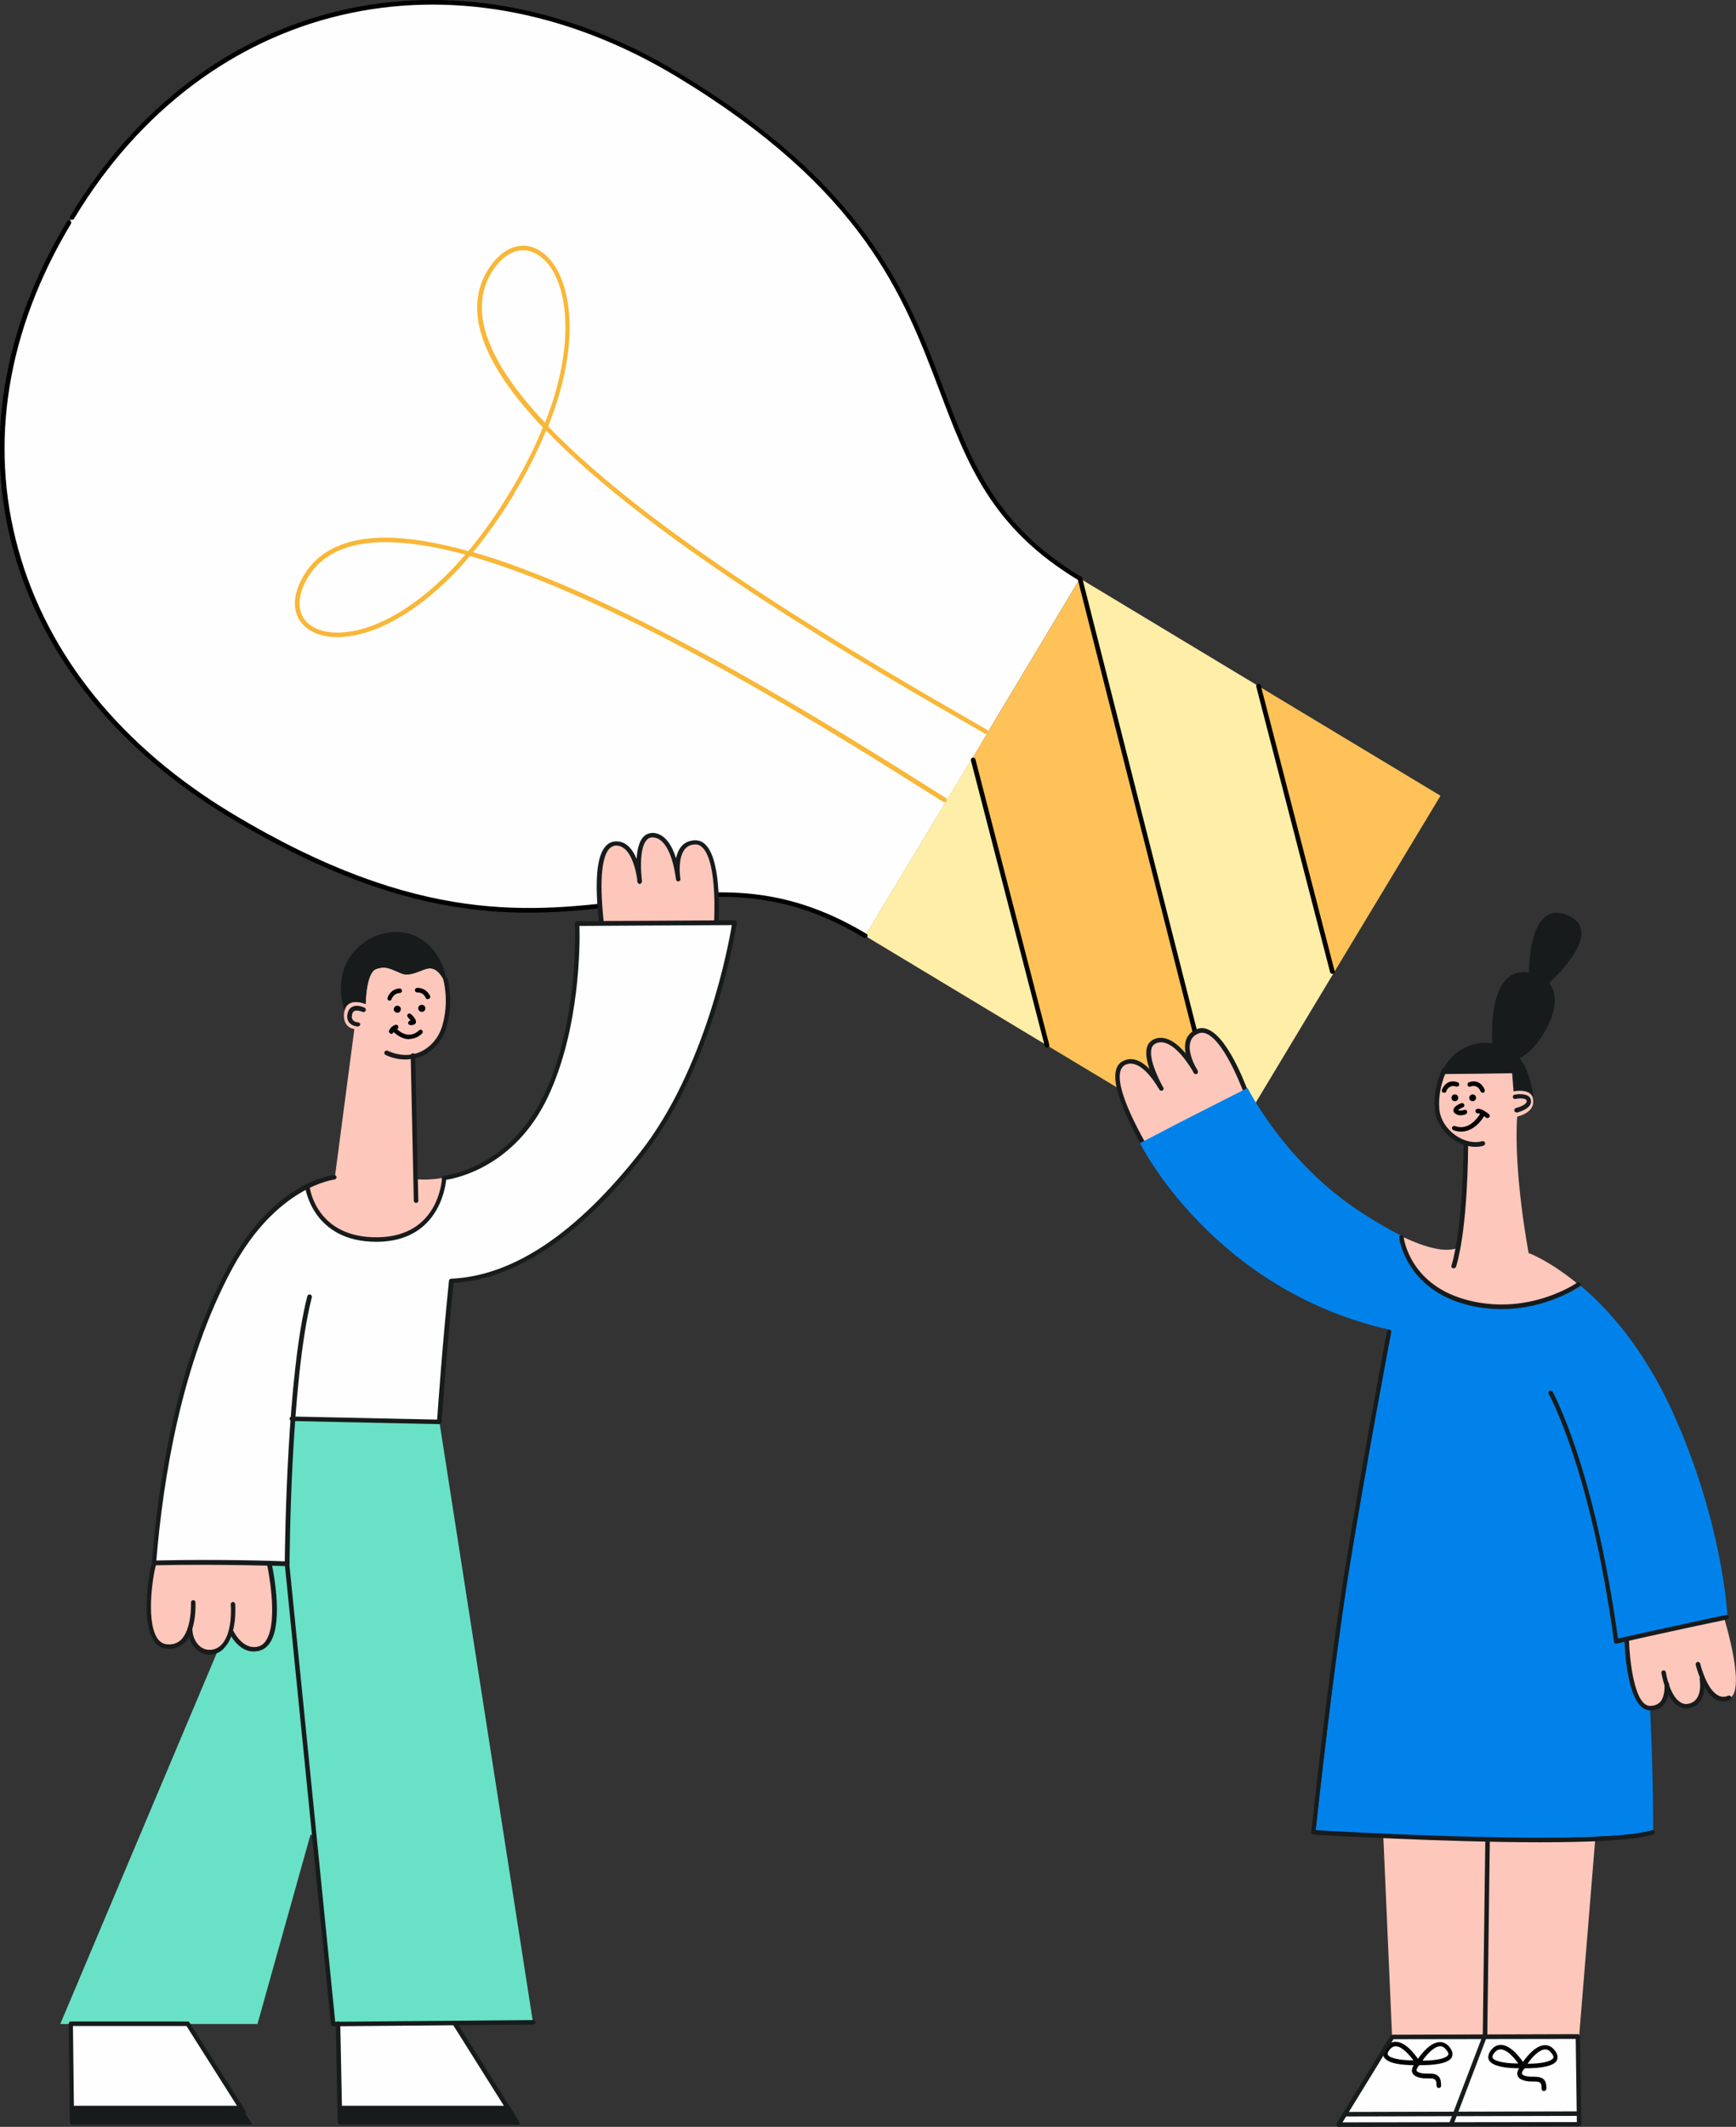 <?xml version="1.0" encoding="utf-8"?>
<!-- Generator: Adobe Illustrator 25.0.0, SVG Export Plug-In . SVG Version: 6.00 Build 0)  -->
<svg version="1.1" id="Layer_1" xmlns="http://www.w3.org/2000/svg" xmlns:xlink="http://www.w3.org/1999/xlink" x="0px" y="0px"
	 viewBox="0 0 616.3 754.8" style="enable-background:new 0 0 616.3 754.8;" xml:space="preserve">
<rect x="0" y="0" width="616.3" height="754.8" fill="#333333" stroke="none"/>
<style type="text/css">
	.st0{fill:#FEFEFE;}
	.st1{fill:#FFC258;}
	.st2{fill:#FFEEA8;}
	.st3{fill:#F9B738;}
	.st4{fill:#171B1B;}
	.st5{fill:#FDC7BB;}
	.st6{fill:#0182EB;}
	.st7{fill:#69E1C6;}
</style>
<g>
	<g>
		<g id="XMLID_5_">
			<g>
				<g>
					<path class="st0" d="M240.3,26.3c118.4,71.2,72.6,136.5,143.1,179L350.6,260l-0.6-0.4c-39.6-22.7-117.3-67.3-156.3-108.1
						c21.1-52.4-6.1-78.1-20-55c-9.2,15.3,0.6,34.7,20,55c-2.9,7.3-6.8,15.1-11.8,23.3l-0.2,0.4c-5,8.2-10,15.3-15.1,21.3
						c-27-7.6-48.8-7.3-58,8.1c-13.9,23.1,21.6,35.1,58-8.1c54.3,15.3,130.1,63.1,168.7,87.5l0.6,0.4l-28.8,47.8
						c-70.5-42.5-106.8,28.6-225.2-42.7C1.9,241.2-22.2,156.7,24.6,78.9l1.1-1.8C72.4-0.6,160.2-21.9,240.3,26.3z"/>
				</g>
				<g>
					<polygon class="st1" points="446.8,243.5 511.4,282.4 473.6,345.1 473,344.8 					"/>
				</g>
				<g>
					<polygon class="st2" points="383.4,205.3 446.8,243.5 473,344.8 473.6,345.1 435.1,409.1 					"/>
				</g>
				<g>
					<polygon class="st1" points="383.4,205.3 435.1,409.1 371.7,371 345.5,269.7 344.9,269.3 350.6,260 					"/>
				</g>
				<g>
					<path class="st0" d="M173.7,96.5c13.9-23.1,41.1,2.6,20,55C174.3,131.2,164.4,111.8,173.7,96.5z"/>
				</g>
				<g>
					<path class="st0" d="M193.7,151.5c39,40.8,116.7,85.4,156.3,108.1l0.6,0.4l-5.6,9.3l-9,14.9l-0.6-0.4
						c-38.6-24.4-114.4-72.1-168.7-87.5c5.1-6,10.1-13,15.1-21.3l0.2-0.4C186.9,166.5,190.7,158.8,193.7,151.5z"/>
				</g>
				<g>
					<polygon class="st2" points="344.9,269.3 345.5,269.7 371.7,371 307.1,332.1 335.9,284.3 					"/>
				</g>
				<g>
					<path class="st0" d="M108.7,204.5c9.2-15.3,30.9-15.7,58-8.1C130.2,239.6,94.8,227.6,108.7,204.5z"/>
				</g>
			</g>
			<g>
				<g>
					<path class="st3" d="M166.6,197.2c-0.2,0-0.4-0.1-0.5-0.2c-0.3-0.3-0.4-0.8-0.1-1.1c5.2-6.2,10.3-13.3,15-21.2
						c0.2-0.4,0.7-0.5,1.1-0.3c0.4,0.2,0.5,0.7,0.3,1.1c-4.8,7.9-9.9,15.1-15.2,21.4C167.1,197.1,166.9,197.2,166.6,197.2z"/>
				</g>
				<g>
					<path class="st3" d="M119.8,226.1C119.8,226.1,119.8,226.1,119.8,226.1c-6.4,0-11.3-2.3-13.7-6.4c-2.4-4.2-1.7-9.8,1.8-15.6
						c5.3-8.8,15-13.3,28.9-13.3c8.4,0,18.5,1.7,30,4.9c0.3,0.1,0.5,0.3,0.5,0.5c0.1,0.3,0,0.5-0.2,0.8
						C151.8,215.2,134.1,226.1,119.8,226.1z M136.8,192.4c-13.2,0-22.5,4.2-27.5,12.5c-3.2,5.4-3.8,10.3-1.8,14
						c2,3.6,6.5,5.6,12.3,5.6c13.6,0,30.5-10.3,45.4-27.7C154.3,193.9,144.8,192.4,136.8,192.4z"/>
				</g>
				<g>
					<path class="st3" d="M335.3,284.7c-0.1,0-0.3,0-0.4-0.1l-0.2-0.1c-39.9-25.2-114.2-72-168.3-87.3c-0.4-0.1-0.7-0.6-0.6-1
						c0.1-0.4,0.6-0.7,1-0.6c54.3,15.4,128.8,62.2,168.7,87.4l0.2,0.1c0.4,0.2,0.5,0.7,0.3,1.1C335.9,284.6,335.6,284.7,335.3,284.7
						z"/>
				</g>
				<g>
					<path class="st3" d="M181.9,175.6c-0.1,0-0.3,0-0.4-0.1c-0.4-0.2-0.5-0.7-0.3-1.1c4.7-7.8,8.7-15.6,11.7-23.2
						c0.2-0.4,0.6-0.6,1-0.4c0.4,0.2,0.6,0.6,0.4,1c-3.1,7.6-7,15.5-11.8,23.4C182.5,175.4,182.2,175.6,181.9,175.6z"/>
				</g>
				<g>
					<path class="st3" d="M193.7,152.3c-0.2,0-0.4-0.1-0.6-0.2c-21.9-22.9-28.7-41.7-20.1-56c3.5-5.7,8-8.9,12.7-8.9
						c4.1,0,8,2.4,11,6.8c6.4,9.4,9.1,29.6-2.3,57.8c-0.1,0.3-0.3,0.4-0.6,0.5C193.8,152.3,193.7,152.3,193.7,152.3z M185.7,88.8
						c-4.1,0-8.2,2.9-11.3,8.1c-8,13.3-1.6,31.2,19.1,53.1c10.6-27,8-46.2,2-55.1C192.7,91,189.2,88.8,185.7,88.8z"/>
				</g>
				<g>
					<path class="st3" d="M350,260.4c-0.1,0-0.3,0-0.4-0.1l-0.2-0.1c-41-23.5-117.3-67.3-156.3-108.2c-0.3-0.3-0.3-0.8,0-1.1
						c0.3-0.3,0.8-0.3,1.1,0c38.9,40.7,115,84.4,155.9,107.9l0.2,0.1c0.4,0.2,0.5,0.7,0.3,1.1C350.5,260.3,350.2,260.4,350,260.4z"
						/>
				</g>
				<g>
					<path d="M307.1,332.9c-0.1,0-0.3,0-0.4-0.1c-30.5-18.4-54.3-15.4-81.8-11.9c-35.8,4.5-76.3,9.6-143.4-30.8
						c-39.6-23.9-66.1-56.6-76.7-94.6c-10.6-38.3-4-78.7,19-116.9c0.2-0.4,0.7-0.5,1.1-0.3c0.4,0.2,0.5,0.7,0.3,1.1
						C2.5,117.2-4,157.2,6.5,195c10.4,37.7,36.7,70.1,75.9,93.7c66.6,40.1,106.8,35,142.4,30.6c27.8-3.5,51.8-6.5,82.8,12.1
						c0.4,0.2,0.5,0.7,0.3,1.1C307.7,332.8,307.4,332.9,307.1,332.9z"/>
				</g>
				<g>
					<path d="M383.4,206.1c-0.1,0-0.3,0-0.4-0.1c-31-18.6-39.6-41.3-49.5-67.5C320.8,105,306.5,67.1,239.9,27
						C160.7-20.6,72.9,0.2,26.3,77.6c-0.2,0.4-0.7,0.5-1.1,0.3c-0.4-0.2-0.5-0.7-0.3-1.1C72-1.5,160.8-22.5,240.7,25.7
						c67,40.4,81.5,78.6,94.3,112.3c9.8,25.9,18.3,48.3,48.8,66.7c0.4,0.2,0.5,0.7,0.3,1.1C384,206,383.7,206.1,383.4,206.1z"/>
				</g>
				<g>
					<path d="M371.7,371.8c-0.4,0-0.7-0.2-0.8-0.6l-26.2-101.3c-0.1-0.4,0.1-0.9,0.6-1c0.4-0.1,0.9,0.1,1,0.6l26.2,101.3
						c0.1,0.4-0.1,0.9-0.6,1C371.9,371.8,371.8,371.8,371.7,371.8z"/>
				</g>
				<g>
					<path d="M435.1,409.9c-0.4,0-0.7-0.2-0.8-0.6l-51.7-203.8c-0.1-0.4,0.2-0.9,0.6-1c0.4-0.1,0.9,0.2,1,0.6l51.7,203.8
						c0.1,0.4-0.2,0.9-0.6,1C435.2,409.9,435.2,409.9,435.1,409.9z"/>
				</g>
				<g>
					<path d="M473,345.6c-0.4,0-0.7-0.2-0.8-0.6L446,243.7c-0.1-0.4,0.1-0.9,0.6-1c0.4-0.1,0.9,0.1,1,0.6l26.2,101.3
						c0.1,0.4-0.1,0.9-0.6,1C473.1,345.6,473.1,345.6,473,345.6z"/>
				</g>
			</g>
		</g>
	</g>
	<g>
		<g>
			<path class="st4" d="M542.8,346.4c0,0-0.8-28.2,14.1-21.4c13.5,6.2-7.6,24.4-7.6,24.4L542.8,346.4z"/>
		</g>
		<g>
			<g>
				<g>
					<path class="st5" d="M424.5,380.3c-0.9-2.3-6.5-14.1,1.9-14.2c9.4-0.1,16.7,23.7,16.7,23.7l0,0l-37,16.5
						c-1.3-2.3-13.7-23.5-7.4-28.1c6-4.4,12.3,5.5,13.3,7.8c-1.2-2.8-8.5-15.4-0.8-16.7C417,368.4,423.5,378,424.5,380.3z"/>
				</g>
				<g>
					<path class="st4" d="M406.1,407.1c-0.3,0-0.6-0.1-0.7-0.4c-7.8-14-10.7-23-9-27.6c0.6-1.5,1.6-2.4,3.1-2.9
						c3.2-1.1,6.3,0.8,8.6,3.2c-1-2.9-1.6-5.9-0.8-8.1c0.5-1.3,1.5-2.2,2.9-2.7c4-1.3,7.9,1.9,10.7,5.2c-0.3-1.5-0.3-3.1,0.1-4.5
						c0.5-1.8,1.8-3.1,3.7-4c1.4-0.6,2.8-0.6,4.3,0.1c7.7,3.3,14.5,23,14.8,23.9c0.1,0.4-0.1,0.9-0.5,1c-0.4,0.1-0.9-0.1-1-0.5
						c-0.1-0.2-6.9-19.8-13.9-22.9c-1.1-0.5-2.1-0.5-3-0.1c-1.5,0.6-2.4,1.6-2.8,3c-0.9,3.1,0.9,7.2,2,9.1c0.4,0.6,0.6,1,0.6,1.1
						c0.2,0.4,0.1,0.9-0.3,1.1c-0.4,0.2-0.8,0.1-1.1-0.3c0-0.1-0.3-0.5-0.6-1.1c-1.8-3-7.3-11.2-12.4-9.6c-0.9,0.3-1.6,0.9-1.9,1.7
						c-1.2,3.3,1.8,9.9,3.5,13.1c0.3,0.6,0.5,1,0.6,1c0.2,0.4,0.1,0.9-0.3,1.1c-0.4,0.2-0.9,0.1-1.1-0.3c0-0.1-0.2-0.4-0.5-0.8
						c-1.5-2.5-6.3-9.8-11.1-8.2c-1,0.3-1.7,1-2.1,2c-1.1,2.8-0.4,9.6,8.9,26.2c0.2,0.4,0.1,0.9-0.3,1.1
						C406.4,407.1,406.3,407.1,406.1,407.1z"/>
				</g>
			</g>
			<g>
				<g>
					<g id="XMLID_10_">
						<g>
							<g>
								<path class="st5" d="M604.2,595.3c0.4,4.3-0.2,9-4,10.2c-6,1.8-8.2-7.5-8.2-7.5h-0.1c0.2,3.4-0.6,6.9-4.7,8.2
									c-0.5,0.2-1,0.2-1.5,0.2c-7.5-0.1-8.6-21.9-8.2-24.4l0-0.2l34.6-7.6l0,0.1c0,0,8.2,26.5,1.6,28.5
									C608,604.6,604.9,597.1,604.2,595.3z"/>
							</g>
							<g>
								<path class="st6" d="M491.1,651.9c-15.9-0.8-24.1-1.9-24.1-1.9s8.4-74.9,12.1-96.9c3.6-21.9,14.6-81.1,14.6-81.1
									c-63.2-14.1-89-66.3-89-66.3l13.8-7.2l24.4-12.4c0,0,13.1,26.4,40.1,44c5.2,3.4,10.5,6.5,15.4,8.9l-0.1,0.2
									c0.5,2.8,1.2,6.4,2.4,8.3c0,0,7.3,13.5,27.8,15.7c19.3,2.1,31.4-5.9,32.8-6.8c9.8,8.3,21.9,21.9,31.9,43.4
									c18.6,40.2,20.1,74.2,20.1,74.2l-1.1,0.2l-34.6,7.6l0,0.2c-0.3,2.4,0.8,24.3,8.2,24.4v0.1c0,0,1.1,20.1,1.1,44.2
									c-7.1,0.4-13.9,0.8-20.5,1.1c-14.3,0.6-27.1,0.9-38.4,0.9C513,652.7,500.7,652.3,491.1,651.9z"/>
							</g>
							<g>
								<path class="st5" d="M566.4,651.8L566.4,651.8l-5.8,71l-33.3-0.1V722v-0.2l0.7-69.2v0C539.3,652.6,552.1,652.4,566.4,651.8z
									"/>
							</g>
							<g>
								<path class="st5" d="M517.5,442.9c3.1-17.3,2.7-37.1,2.7-37.1v0c-4.8-1.4-10-5.2-10.3-14.6c-0.1-4,0.5-7.3,1.5-10l0,0
									l25.4-0.3l0.5,6.4c0,0,5.4-1.1,6.7,1.9c0.1,0.2,0.2,0.4,0.2,0.7c0.8,3.8-2.6,5.6-5.6,6.4c-1.3,20.3,4.1,48.5,4.1,48.5l0.3,0
									c0,0,7.7,2.9,18,11.6c-1.3,0.9-13.5,8.9-32.8,6.8c-20.5-2.2-27.8-15.7-27.8-15.7c-1.1-2-1.9-5.5-2.4-8.3l0.1-0.2
									C506,442.7,512.9,444.6,517.5,442.9z"/>
							</g>
							<g>
								<polygon class="st0" points="560.5,750.2 560.5,753.8 515.3,753.8 516.7,750.2 								"/>
							</g>
							<g>
								<polygon class="st0" points="560.5,722.7 560.5,750.2 516.7,750.2 527.1,722.9 527.1,722.6 527.3,722.6 								"/>
							</g>
							<g>
								<path class="st4" d="M544.9,345.7c15.8,5.1,1.2,27.5-5.5,29.8c-2.5-3.1-5.7-4.6-9.6-5.1
									C529.7,369.1,527.7,340.2,544.9,345.7z"/>
							</g>
							<g>
								<path class="st4" d="M529.8,370.3c3.9,0.6,7.1,2,9.6,5.1c2.3,2.9,4,7.3,5,13.6l-0.2,0.1c-1.3-3-6.7-1.9-6.7-1.9l-0.5-6.4
									l-25.4,0.3l0,0c3.5-9,12-11.2,15.9-11C528.3,370.1,529,370.2,529.8,370.3z"/>
							</g>
							<g>
								<path class="st5" d="M528,652.7L528,652.7l-0.7,69.2v0.2v0.6h-0.2l-32.9-0.1l-3.1-70.7C500.7,652.3,513,652.7,528,652.7z"/>
							</g>
							<g>
								<polygon class="st0" points="527.1,722.6 527.1,722.9 516.7,750.2 477.8,750.2 477.5,750 494.2,722.6 								"/>
							</g>
							<g>
								<polygon class="st0" points="516.7,750.2 515.3,753.8 475.2,753.8 477.5,750 477.8,750.2 								"/>
							</g>
						</g>
						<g>
							<g>
								<path d="M515.2,754.4c0,0-0.1,0-0.1,0c-0.2-0.1-0.3-0.3-0.2-0.5l0.1-0.2c0.1-0.2,0.3-0.3,0.5-0.2c0.2,0.1,0.3,0.3,0.2,0.5
									l-0.1,0.2C515.5,754.3,515.4,754.4,515.2,754.4z"/>
							</g>
						</g>
					</g>
				</g>
				<g>
					<path d="M521.6,389.6c0,0.7,0.5,1.2,1.2,1.2c0.7,0,1.2-0.5,1.2-1.2c0-0.7-0.5-1.2-1.2-1.2C522.2,388.4,521.6,388.9,521.6,389.6
						z"/>
				</g>
				<g>
					<path d="M515.3,389.6c0,0.7,0.5,1.2,1.2,1.2c0.7,0,1.2-0.5,1.2-1.2c0-0.7-0.5-1.2-1.2-1.2C515.8,388.4,515.3,388.9,515.3,389.6
						z"/>
				</g>
				<g>
					<path d="M526.4,387.8c-0.3,0-0.6-0.2-0.8-0.5c-0.1-0.3-1-2.6-3.6-1.7c-0.4,0.2-0.9-0.1-1-0.5c-0.1-0.4,0.1-0.9,0.5-1
						c2.2-0.8,3.6,0,4.4,0.8c0.8,0.8,1.2,1.8,1.2,1.9c0.1,0.4-0.1,0.9-0.5,1C526.6,387.8,526.5,387.8,526.4,387.8z"/>
				</g>
				<g>
					<path d="M512.7,387.8c-0.1,0-0.2,0-0.3,0c-0.4-0.1-0.6-0.6-0.5-1c0-0.1,0.4-1.1,1.2-1.9c0.8-0.8,2.3-1.6,4.4-0.8
						c0.4,0.1,0.6,0.6,0.5,1c-0.1,0.4-0.6,0.6-1,0.5c-1.1-0.4-2-0.2-2.8,0.5c-0.6,0.6-0.8,1.2-0.8,1.3
						C513.4,387.6,513.1,387.8,512.7,387.8z"/>
				</g>
				<g>
					<path d="M518.5,395.8c-0.7,0-1.4-0.2-2-0.7c-0.6-0.5-0.6-1-0.5-1.3c0.2-1.2,2-2,2.8-2.3c0.4-0.1,0.9,0.1,1,0.5
						c0.2,0.4-0.1,0.9-0.5,1c-0.7,0.3-1.4,0.7-1.7,0.9c0.8,0.5,2.1,0,2.1,0c0.4-0.2,0.9,0,1.1,0.4c0.2,0.4,0,0.9-0.4,1.1
						C520.4,395.4,519.5,395.8,518.5,395.8z"/>
				</g>
				<g>
					<g>
						<path d="M518.7,401.6c-0.9,0-1.8-0.2-2.7-0.5c-0.4-0.2-0.6-0.6-0.5-1c0.2-0.4,0.6-0.6,1-0.5c5.4,2.1,9-4.3,9.1-4.6
							c0.2-0.4,0.7-0.5,1.1-0.3c0.4,0.2,0.5,0.7,0.3,1.1C525.9,398,522.8,401.6,518.7,401.6z"/>
					</g>
					<g>
						<path d="M528,396.8c-0.2,0-0.4-0.1-0.5-0.2c-0.9-0.8-2.3-1.6-2.8-1.5c-0.4,0.1-0.8-0.2-0.9-0.7c-0.1-0.4,0.2-0.8,0.7-0.9
							c1.5-0.2,3.6,1.5,4.1,1.9c0.3,0.3,0.4,0.8,0.1,1.1C528.4,396.7,528.2,396.8,528,396.8z"/>
					</g>
				</g>
				<g>
					<g>
						<path d="M541.8,734c-0.7,0-1.1,0-1.1,0c-0.3,0-0.5-0.2-0.7-0.4c-0.1-0.3-0.1-0.6,0-0.8c0.4-0.7,4.4-7,8.5-7
							c1.4,0,2.7,0.7,3.7,2.2c1,1.4,0.8,2.5,0.5,3.2C551.5,733.5,546.1,734,541.8,734z M548.6,727.3c-2.2,0-4.9,3-6.3,5.1
							c4.9,0,8.4-0.8,9.1-2c0.1-0.1,0.3-0.6-0.4-1.5C550.2,727.8,549.5,727.3,548.6,727.3z"/>
					</g>
					<g>
						<path d="M539.5,734c-4.3,0-9.6-0.5-10.9-2.9c-0.3-0.6-0.5-1.7,0.5-3.2c1-1.5,2.3-2.2,3.7-2.2c4.1,0,8.1,6.3,8.5,7
							c0.1,0.2,0.2,0.5,0,0.8c-0.1,0.3-0.4,0.4-0.7,0.4C540.6,734,540.2,734,539.5,734z M532.7,727.3c-0.9,0-1.7,0.5-2.4,1.5
							c-0.7,1-0.4,1.4-0.4,1.5c0.6,1.2,4.2,2,9.1,2C537.6,730.3,535,727.3,532.7,727.3z"/>
					</g>
					<g>
						<path d="M548.1,742.1C548.1,742.1,548.1,742.1,548.1,742.1c-0.5,0-0.8-0.4-0.8-0.8c0-1.1-0.1-1.8-0.5-2.1
							c-0.4-0.5-1.4-0.5-2.5-0.5c-1.1,0-2.2,0-3.4-0.4c-1.2-0.4-2-1-2.2-1.9c-0.4-1.6,1.3-3.3,1.5-3.5c0.3-0.3,0.8-0.3,1.1,0
							c0.3,0.3,0.3,0.8,0,1.1c-0.5,0.5-1.1,1.4-1,1.9c0.1,0.4,0.6,0.6,1.1,0.8c1,0.3,2,0.3,3,0.3c1.4,0,2.8,0.1,3.7,1
							c0.7,0.7,0.9,1.8,0.9,3.3C548.9,741.8,548.5,742.1,548.1,742.1z"/>
					</g>
				</g>
				<g>
					<g>
						<path d="M504.6,732.9c-0.7,0-1.2,0-1.2,0c-0.3,0-0.5-0.2-0.7-0.4c-0.1-0.3-0.1-0.6,0-0.8c0.4-0.7,4.4-7,8.5-7
							c1.4,0,2.7,0.7,3.7,2.2c1,1.4,0.8,2.5,0.5,3.2C514.2,732.4,508.8,732.9,504.6,732.9z M511.3,726.2c-2.2,0-4.9,3-6.3,5.1
							c4.9,0,8.4-0.8,9.1-2c0.1-0.1,0.3-0.6-0.4-1.5C512.9,726.7,512.2,726.2,511.3,726.2z"/>
					</g>
					<g>
						<path d="M502.2,732.9c-4.3,0-9.6-0.5-10.9-2.9c-0.3-0.6-0.5-1.7,0.5-3.2c1-1.5,2.3-2.2,3.7-2.2c4.1,0,8.1,6.3,8.5,7
							c0.1,0.2,0.2,0.5,0,0.8c-0.1,0.3-0.4,0.4-0.7,0.4C503.3,732.9,502.9,732.9,502.2,732.9z M495.5,726.2c-0.9,0-1.7,0.5-2.4,1.5
							c-0.7,1-0.4,1.4-0.4,1.5c0.6,1.2,4.2,2,9.1,2C500.3,729.2,497.7,726.2,495.5,726.2z"/>
					</g>
					<g>
						<path d="M510.8,741C510.8,741,510.8,741,510.8,741c-0.5,0-0.8-0.4-0.8-0.8c0-1.1-0.1-1.8-0.5-2.1c-0.4-0.5-1.4-0.5-2.5-0.5
							c-1.1,0-2.2,0-3.5-0.4c-1.2-0.4-2-1-2.2-1.9c-0.4-1.6,1.3-3.3,1.5-3.5c0.3-0.3,0.8-0.3,1.1,0c0.3,0.3,0.3,0.8,0,1.1
							c-0.5,0.5-1.1,1.4-1,1.9c0.1,0.4,0.6,0.6,1.1,0.8c1,0.3,2,0.3,3,0.3c1.4,0,2.8,0,3.7,1c0.7,0.7,0.9,1.8,0.9,3.3
							C511.6,740.7,511.2,741,510.8,741z"/>
					</g>
				</g>
				<g>
					<path class="st4" d="M538.4,394.8c-0.4,0-0.7-0.3-0.8-0.6c-0.1-0.4,0.2-0.9,0.6-1c1.3-0.3,4-1.3,3.8-2.5c0-0.2-0.1-0.3-0.3-0.5
						c-0.9-0.6-3-0.4-3.7-0.2c-0.4,0.1-0.9-0.2-0.9-0.6c-0.1-0.4,0.2-0.9,0.6-0.9c0.3-0.1,3.3-0.6,4.9,0.5c0.5,0.4,0.9,0.9,0.9,1.6
						c0.4,2.9-4.5,4.1-5.1,4.3C538.5,394.8,538.4,394.8,538.4,394.8z"/>
				</g>
				<g>
					<path class="st4" d="M523.8,407c-2.6,0-5.2-0.9-7.7-2.5c-3.8-2.6-6.2-6.5-6.7-10.5c-0.8-7.6,2.4-14.1,2.5-14.4
						c0.2-0.4,0.7-0.6,1.1-0.4c0.4,0.2,0.6,0.7,0.4,1.1c0,0.1-3.1,6.3-2.4,13.5c0.4,3.6,2.6,7,6,9.3c3,2,6.4,2.7,9.2,1.9
						c0.4-0.1,0.9,0.1,1,0.6c0.1,0.4-0.1,0.9-0.6,1C525.7,406.9,524.8,407,523.8,407z"/>
				</g>
				<g>
					<path class="st4" d="M516,450.1c-0.1,0-0.2,0-0.2,0c-0.4-0.1-0.7-0.6-0.5-1c4.2-14,4.3-42.8,4.3-43.1c0-0.4,0.4-0.8,0.8-0.8
						c0.4,0,0.8,0.4,0.8,0.8c0,1.2,0,29.4-4.3,43.6C516.7,449.9,516.4,450.1,516,450.1z"/>
				</g>
				<g>
					<path class="st4" d="M533,464.6c-3.6,0-7.5-0.4-11.6-1.4c-22.3-5.4-24.7-23.8-24.7-24c-0.1-0.4,0.3-0.8,0.7-0.9
						c0.4-0.1,0.8,0.3,0.9,0.7c0.1,0.7,2.3,17.5,23.5,22.6c21.4,5.2,38-6.3,38.1-6.4c0.4-0.3,0.9-0.2,1.1,0.2
						c0.3,0.4,0.2,0.9-0.2,1.1C560.7,456.6,549.2,464.6,533,464.6z"/>
				</g>
				<g>
					<path class="st4" d="M546.9,653.8c-34.6,0-77.8-2.6-80.6-2.7c-0.2,0-0.4-0.1-0.6-0.3c-0.1-0.2-0.2-0.4-0.2-0.6
						c0.1-0.5,5.8-54.4,11.8-92.3c6.1-38,15-84.9,15.1-85.4c0.1-0.4,0.5-0.7,0.9-0.6c0.4,0.1,0.7,0.5,0.6,0.9
						c-0.1,0.5-9,47.4-15.1,85.3c-5.6,35.3-11,84.4-11.7,91.4c9.8,0.6,101.4,5.7,119.3,0c0.4-0.1,0.9,0.1,1,0.5
						c0.1,0.4-0.1,0.9-0.5,1C580.6,653.1,564.9,653.8,546.9,653.8z"/>
				</g>
				<g>
					<path class="st4" d="M573.8,583.3c-0.2,0-0.3,0-0.5-0.1c-0.2-0.1-0.3-0.3-0.3-0.6c-8.4-61.5-23-87.6-23.2-87.9
						c-0.2-0.4-0.1-0.9,0.3-1.1c0.4-0.2,0.9-0.1,1.1,0.3c0.1,0.3,14.7,26.3,23.2,87.6c13.9-3.2,38.1-8.3,38.4-8.4
						c0.4-0.1,0.9,0.2,1,0.6c0.1,0.4-0.2,0.9-0.6,1c-0.3,0.1-25.5,5.3-39.2,8.6C573.9,583.2,573.9,583.3,573.8,583.3z"/>
				</g>
				<g>
					<path class="st4" d="M515.4,754.3c-0.1,0-0.2,0-0.3-0.1c-0.4-0.2-0.6-0.6-0.5-1l11.8-30.9l0.9-69.3c0-0.4,0.4-0.8,0.8-0.8
						c0,0,0,0,0,0c0.4,0,0.8,0.4,0.8,0.8l-0.9,69.4c0,0.1,0,0.2-0.1,0.3l-11.8,31C516,754.1,515.7,754.3,515.4,754.3z"/>
				</g>
				<g>
					<path class="st4" d="M475.2,754.8c-0.3,0-0.6-0.2-0.7-0.4c-0.1-0.3-0.1-0.6,0-0.8l19.1-31.1c0.1-0.2,0.4-0.4,0.7-0.4l65.8-0.2
						h0c0.4,0,0.8,0.4,0.8,0.8l0.5,31.1c0,0.2-0.1,0.4-0.2,0.6c-0.2,0.2-0.4,0.2-0.6,0.2L475.2,754.8L475.2,754.8z M494.7,723.7
						l-18.1,29.5l83.2-0.1l-0.4-29.5L494.7,723.7z"/>
				</g>
				<g>
					<path class="st4" d="M477.8,751.1c-0.4,0-0.8-0.4-0.8-0.8c0-0.4,0.4-0.8,0.8-0.8l82.8-0.2h0c0.4,0,0.8,0.4,0.8,0.8
						c0,0.4-0.4,0.8-0.8,0.8L477.8,751.1L477.8,751.1z"/>
				</g>
				<g>
					<path class="st4" d="M585.8,607c-8.2,0-9-22.4-9.1-25c0-0.4,0.3-0.8,0.8-0.8c0,0,0,0,0,0c0.4,0,0.8,0.3,0.8,0.8
						c0.2,6.5,1.8,23.4,7.5,23.4c1.5,0,2.7-0.5,3.6-1.4c1.9-2.2,1.5-6.2,1.5-6.3c-0.1-0.4,0.3-0.8,0.7-0.9c0.4,0,0.8,0.3,0.9,0.7
						c0,0.2,0.6,4.8-1.9,7.5C589.5,606.4,587.9,607,585.8,607z"/>
				</g>
				<g>
					<path class="st4" d="M598.6,606.3c-1.1,0-2.1-0.3-3.1-1c-4.3-2.9-5.6-11.3-5.7-11.6c-0.1-0.4,0.2-0.8,0.7-0.9
						c0.4-0.1,0.8,0.2,0.9,0.7c0,0.1,1.3,8.1,5,10.5c1,0.7,2,0.9,3.2,0.6c5.2-1.2,3.8-8.6,3.8-8.7c-0.1-0.4,0.2-0.9,0.6-0.9
						c0.4-0.1,0.9,0.2,0.9,0.6c0.6,3.1,0.3,9.3-5,10.6C599.5,606.2,599.1,606.3,598.6,606.3z"/>
				</g>
				<g>
					<path class="st4" d="M611.8,603.8c-0.8,0-1.7-0.2-2.5-0.6c-4.9-2.5-7.2-12-7.3-12.4c-0.1-0.4,0.2-0.9,0.6-1
						c0.4-0.1,0.9,0.2,1,0.6c0,0.1,2.2,9.2,6.4,11.3c1.1,0.6,2.3,0.6,3.5,0.1c0.4-0.2,0.9,0,1.1,0.4c0.2,0.4,0,0.9-0.4,1.1
						C613.4,603.6,612.6,603.8,611.8,603.8z"/>
				</g>
			</g>
		</g>
	</g>
	<g>
		<g>
			<g>
				<path class="st5" d="M240.6,312c0.1-2.4-0.6-15.5,7.2-12.4c8.7,3.5,6.3,28.3,6.3,28.3v0l-40.5,1c-0.3-2.6-3.6-26.9,4-28.7
					c7.2-1.7,9.2,9.8,9.3,12.4c0-3.1-1.9-17.5,5.7-15.8C238.2,298.1,240.6,309.5,240.6,312z"/>
			</g>
			<g>
				<path class="st4" d="M213.6,329.7c-0.4,0-0.7-0.3-0.8-0.7c-1.8-15.9-1.1-25.4,2.4-28.9c1.1-1.1,2.4-1.6,4-1.5
					c3.4,0.2,5.5,3.1,6.8,6.2c0.2-3,0.8-6.1,2.4-7.8c1-1,2.2-1.5,3.7-1.4c4.2,0.4,6.6,4.8,7.9,9c0.3-1.5,0.9-3,1.8-4.1
					c1.2-1.5,2.9-2.2,4.9-2.3c1.5,0,2.8,0.5,3.9,1.7c5.8,6,4.5,26.8,4.5,27.7c0,0.4-0.4,0.8-0.9,0.7c-0.4,0-0.8-0.4-0.7-0.9
					c0-0.2,1.3-21-4-26.5c-0.8-0.8-1.7-1.3-2.7-1.2c-1.6,0-2.8,0.6-3.7,1.7c-2,2.5-1.9,7-1.7,9.2c0.1,0.7,0.1,1.2,0.2,1.3
					c0,0.4-0.3,0.8-0.7,0.9c-0.4,0.1-0.8-0.2-0.9-0.7c0-0.1-0.1-0.5-0.2-1.3c-0.5-3.4-2.4-13.1-7.8-13.6c-1-0.1-1.8,0.2-2.4,0.9
					c-2.4,2.5-2.2,9.8-1.8,13.5c0.1,0.7,0.1,1.1,0.1,1.2c0,0.4-0.3,0.8-0.7,0.9c-0.4,0.1-0.8-0.3-0.9-0.7c0-0.1-0.1-0.4-0.1-1
					c-0.4-2.9-2.1-11.5-7.1-11.9c-1.1-0.1-1.9,0.3-2.7,1c-2.1,2.2-4.1,8.7-1.9,27.6C214.4,329.3,214.1,329.7,213.6,329.7
					C213.6,329.7,213.6,329.7,213.6,329.7z"/>
			</g>
		</g>
		<g>
			<g id="XMLID_68_">
				<g>
					<g>
						<path class="st7" d="M77.4,585.6l-56,132.7h3.7h41.8h24.5l18.8-67.1l1.2-0.1l-9.7-96.6h-6.3c0,0,5.7,29.3-4,30.7
							c-5.1,0.9-9.4-5.4-9.4-5.4l-0.2-0.1C81,582.2,79.6,584.4,77.4,585.6z"/>
					</g>
					<g>
						<polygon class="st4" points="25.1,747.3 25.1,754 89.6,754 85.3,747.2 85.2,747.3 25.4,747.3 						"/>
					</g>
					<g>
						<polygon class="st0" points="25.1,719 25.1,747.3 25.4,747.3 85.2,747.3 85.3,747.2 66.9,718.6 66.9,718.3 25.1,718.3 						
							"/>
					</g>
					<g>
						<path class="st5" d="M67.4,578l0.1,0c0,0,0,9.4,7.7,8.2c0.8-0.1,1.6-0.4,2.2-0.7c2.2-1.1,3.6-3.4,4.4-5.9l0.2,0.1
							c0,0,4.3,6.3,9.4,5.4c9.7-1.4,4-30.7,4-30.7H54.3c0,0-6.4,31.9,6.7,29.9C64.5,583.7,66.4,581.1,67.4,578z"/>
					</g>
					<g>
						<path class="st0" d="M104.4,504l0.2,0h51.2l4.1-49.5c0,0,27,2.8,60.3-35.6c33.3-38.4,40.7-91.3,40.7-91.3h-56.3
							c0,0,2.6,32.2-10.8,60.3c-10.2,21.5-25.8,28.1-35.9,29.9l0,0.4c0,0-1.7,21.3-23.9,21.8c-22.2,0.4-25.2-19.2-25.2-19.2l0,0
							c-11.1,5.8-29,21.7-42.2,65.7c-8.1,23-12.4,67.9-12.4,67.9h41.1h6.3C101.7,554.4,100.9,530.5,104.4,504z"/>
					</g>
					<g>
						<path class="st7" d="M104.4,504c-3.5,26.5-2.7,50.4-2.7,50.4l9.7,96.6l6.8,67.3h2H162h27.3L155.9,504h-51.2L104.4,504z"/>
					</g>
					<g>
						<path class="st5" d="M146.9,375c4.7-1.2,9.3-4.5,11.1-12.2c1.1-4.6,1.3-8.8,0.9-12.6c-1.8-3.3-3.5-7.7-7.8-6.3
							c-2.2,0.7-5.8,2.7-8.5,1.6c-3.7-1.5-5.6-2.9-9.1-1.6c-3.6,1.3-3.7,12.4-3.7,12.4s-6.3-2.7-7.5,2.4c-0.1,0.4-0.2,0.9-0.2,1.4
							c-0.2,4.8,3.7,5.1,3.7,5.1l-6.9,52.4c-0.7,0-4.5,0.4-10,3.3l0,0c0,0,3,19.6,25.2,19.2c22.2-0.4,23.9-21.8,23.9-21.8l0-0.4
							c-5.9,1.1-10,0.6-10,0.6l-1.1-43.3L146.9,375z"/>
					</g>
					<g>
						<polygon class="st4" points="120.2,747.3 120.2,754 184.6,754 180.3,747.2 180.2,747.3 120.4,747.3 						"/>
					</g>
					<g>
						<polygon class="st0" points="120.2,719 120.2,747.3 120.4,747.3 180.2,747.3 180.3,747.2 162,718.6 162,718.3 120.2,718.3 
													"/>
					</g>
					<g>
						<path class="st4" d="M142.2,330.8c-11.3-1.1-25.6,9.6-19.9,27.9c1.2-5.1,7.5-2.4,7.5-2.4s0.1-11.1,3.7-12.4
							c3.6-1.3,5.4,0.1,9.1,1.6c2.8,1.1,6.3-0.9,8.5-1.6c4.2-1.3,6,3.1,7.8,6.3C157.8,338.9,150.7,331.6,142.2,330.8z"/>
					</g>
				</g>
			</g>
		</g>
		<g>
			<g>
				<path d="M148.5,357.9c0,0.7,0.6,1.2,1.3,1.2c0.7,0,1.2-0.6,1.2-1.3c0-0.7-0.6-1.2-1.3-1.2C148.9,356.7,148.4,357.2,148.5,357.9z
					"/>
			</g>
			<g>
				<path d="M139.8,358.2c0,0.7,0.6,1.2,1.3,1.2c0.7,0,1.2-0.6,1.2-1.3c0-0.7-0.6-1.2-1.3-1.2C140.3,357,139.8,357.5,139.8,358.2z"
					/>
			</g>
			<g>
				<path d="M151.8,354.6c-0.3,0-0.6-0.2-0.7-0.5l0,0c0-0.1-0.8-2-3-1.9c-0.4,0-0.8-0.3-0.8-0.8c0-0.4,0.3-0.8,0.8-0.8
					c2.7-0.1,4.2,1.9,4.6,2.9c0.2,0.4-0.1,0.9-0.5,1C152,354.5,151.9,354.6,151.8,354.6z"/>
			</g>
			<g>
				<path d="M138.3,355.1c-0.1,0-0.1,0-0.2,0c-0.4-0.1-0.7-0.6-0.5-1c0.3-1.1,1.6-3.2,4.3-3.3c0.4,0,0.8,0.3,0.8,0.8
					c0,0.4-0.3,0.8-0.8,0.8c-2.2,0.1-2.8,2.1-2.9,2.1C139,354.9,138.7,355.1,138.3,355.1z"/>
			</g>
			<g>
				<g>
					<path d="M145.3,368.8c-2,0-4.1-1-6-3c-0.3-0.3-0.3-0.8,0-1.1c0.3-0.3,0.8-0.3,1.1,0c1.6,1.7,3.2,2.5,4.9,2.5
						c2,0,3.4-1.5,3.4-1.5c0.3-0.3,0.8-0.4,1.1-0.1c0.3,0.3,0.4,0.8,0.1,1.1c-0.1,0.1-1.8,2-4.5,2
						C145.3,368.8,145.3,368.8,145.3,368.8z"/>
				</g>
				<g>
					<path d="M138.9,366.9c-0.1,0-0.2,0-0.3-0.1c-0.4-0.2-0.6-0.6-0.5-1c0.7-1.7,2.3-2.1,2.3-2.1c0.4-0.1,0.9,0.1,1,0.6
						c0.1,0.4-0.1,0.9-0.6,1c-0.1,0-0.9,0.3-1.2,1.2C139.5,366.7,139.2,366.9,138.9,366.9z"/>
				</g>
			</g>
			<g>
				<path d="M146.1,363.8c-0.1,0-0.3,0-0.5,0c-0.4-0.1-0.8-0.4-0.7-0.9c0.1-0.4,0.5-0.8,0.9-0.7c0,0,0,0,0,0c-0.2-0.3-0.6-0.8-1-1.2
					c-0.3-0.3-0.3-0.8,0-1.1c0.3-0.3,0.8-0.3,1.1,0c1,0.9,2.1,2.2,1.7,3.2C147.3,363.5,146.8,363.8,146.1,363.8z"/>
			</g>
		</g>
		<g>
			<path class="st4" d="M143.9,376c-2.3,0-4.7-0.5-7-1.6c-0.4-0.2-0.6-0.7-0.4-1.1c0.2-0.4,0.7-0.6,1.1-0.4c3.9,1.8,8,2,11.6,0.4
				c3.7-1.7,6.5-4.9,7.8-9.2c2.6-8.8,0.4-16.3,0.4-16.3c-0.1-0.4,0.1-0.9,0.5-1c0.4-0.1,0.9,0.1,1,0.5c0.1,0.3,2.3,8-0.4,17.2
				c-1.4,4.7-4.5,8.4-8.7,10.3C147.9,375.5,145.9,376,143.9,376z"/>
		</g>
		<g>
			<path class="st4" d="M127,364.3C127,364.3,127,364.3,127,364.3c-0.1,0-2-0.1-3-1.4c-0.7-0.8-0.9-1.9-0.6-3.2
				c0.3-1.5,1.1-2.1,1.7-2.4c1.8-0.9,4,0.2,4.3,0.3c0.4,0.2,0.6,0.7,0.4,1.1c-0.2,0.4-0.7,0.6-1.1,0.4c-0.5-0.2-2-0.7-2.9-0.3
				c-0.4,0.2-0.7,0.6-0.8,1.3c-0.2,0.8-0.1,1.5,0.3,1.9c0.6,0.8,1.8,0.8,1.8,0.8c0.4,0,0.8,0.4,0.8,0.8
				C127.8,364,127.4,364.3,127,364.3z"/>
		</g>
		<g>
			<path class="st4" d="M147.7,426.9c-0.4,0-0.8-0.3-0.8-0.8l-1.1-51.5c0-0.4,0.3-0.8,0.8-0.8c0.5,0,0.8,0.3,0.8,0.8l1.1,51.5
				C148.6,426.5,148.2,426.9,147.7,426.9C147.8,426.9,147.8,426.9,147.7,426.9z"/>
		</g>
		<g>
			<path class="st4" d="M101.9,555.8C101.9,555.8,101.9,555.8,101.9,555.8c-0.3,0-23.3-0.8-47.2-0.3c-0.2,0-0.4-0.1-0.6-0.3
				c-0.2-0.2-0.2-0.4-0.2-0.6c2.3-29.1,8.8-71,27.1-105c16.2-30.2,36.8-32.5,37.6-32.6c0.4,0,0.8,0.3,0.9,0.7c0,0.4-0.3,0.8-0.7,0.9
				c-0.2,0-20.6,2.4-36.4,31.7c-18,33.4-24.5,74.6-26.9,103.5c21.1-0.5,41.3,0.1,45.6,0.3c0.1-7.6,0.8-66,8-94.1
				c0.1-0.4,0.5-0.7,1-0.6c0.4,0.1,0.7,0.5,0.6,1c-7.6,29.7-7.9,93.9-7.9,94.5c0,0.2-0.1,0.4-0.2,0.6
				C102.3,555.7,102.2,555.8,101.9,555.8z"/>
		</g>
		<g>
			<path class="st4" d="M156,505.4C156,505.4,156,505.4,156,505.4l-52.4-1.1c-0.4,0-0.8-0.4-0.8-0.8c0-0.4,0.4-0.8,0.8-0.8l51.6,1.1
				c0.3-4.4,1.9-27.2,4.2-49.3c0-0.4,0.4-0.7,0.8-0.7c22-1,44.5-16.1,67.1-44.9c23.3-29.7,31.4-73.7,32.5-80.6l-54.1,0.3
				c0.2,5.4,0.4,36.2-11.2,60.7c-11.6,24.5-32.1,28.8-36.1,29.4c-0.4,3.8-3.4,21.7-24.3,22c-0.2,0-0.3,0-0.5,0
				c-22.7,0-25.2-19.2-25.3-19.4c-0.1-0.4,0.3-0.8,0.7-0.9c0.4-0.1,0.8,0.3,0.9,0.7c0.1,0.7,2.5,18.3,24.2,18
				c21.7-0.3,22.8-20.3,22.8-21.1c0-0.4,0.3-0.7,0.7-0.8c0.2,0,23-2.3,35.5-28.6c12.6-26.5,11-60.4,11-60.8c0-0.2,0.1-0.4,0.2-0.6
				c0.2-0.2,0.4-0.2,0.6-0.3l55.9-0.3c0,0,0,0,0,0c0.2,0,0.5,0.1,0.6,0.3c0.2,0.2,0.2,0.4,0.2,0.6c-0.1,0.5-7.6,49.8-33,82.3
				C206,438.7,183.2,454,161,455.3c-2.5,24.2-4.2,49.1-4.2,49.4C156.8,505.1,156.4,505.4,156,505.4z"/>
		</g>
		<g>
			<path class="st4" d="M118.3,719.1c-0.4,0-0.8-0.3-0.8-0.7l-16.4-163.3c0-0.4,0.3-0.8,0.7-0.9c0.5,0,0.8,0.3,0.9,0.7L119,717.5
				l70.3-0.6c0,0,0,0,0,0c0.4,0,0.8,0.4,0.8,0.8c0,0.4-0.4,0.8-0.8,0.8L118.3,719.1C118.3,719.1,118.3,719.1,118.3,719.1z"/>
		</g>
		<g>
			<path class="st4" d="M183.6,754.1c-0.3,0-0.5-0.1-0.7-0.4l-22-35c-0.2-0.4-0.1-0.9,0.3-1.1c0.4-0.2,0.9-0.1,1.1,0.3l22,35
				c0.2,0.4,0.1,0.9-0.3,1.1C183.9,754,183.7,754.1,183.6,754.1z"/>
		</g>
		<g>
			<path class="st4" d="M120.7,753.9c-0.4,0-0.8-0.3-0.8-0.8l-0.7-34.9c0-0.4,0.3-0.8,0.8-0.8c0.4,0,0.8,0.3,0.8,0.8l0.7,34.9
				C121.5,753.6,121.2,753.9,120.7,753.9C120.7,753.9,120.7,753.9,120.7,753.9z"/>
		</g>
		<g>
			<path class="st4" d="M25.6,753.9c-0.4,0-0.8-0.4-0.8-0.8l-0.4-34.9c0-0.2,0.1-0.4,0.2-0.6c0.2-0.2,0.4-0.2,0.6-0.2h41.4
				c0.3,0,0.5,0.1,0.7,0.4l19.9,31.4c0.2,0.4,0.1,0.9-0.2,1.1c-0.4,0.2-0.9,0.1-1.1-0.2l-19.7-31.1H25.9l0.4,34
				C26.4,753.6,26,753.9,25.6,753.9C25.6,753.9,25.6,753.9,25.6,753.9z"/>
		</g>
		<g>
			<path class="st4" d="M90,586.1c-5.4,0-8.4-6.2-8.5-6.4c-0.2-0.4,0-0.9,0.4-1.1c0.4-0.2,0.9,0,1.1,0.4c0,0.1,3.2,6.5,8.4,5.4
				c1.3-0.3,2.3-1,3.1-2.3c4.6-7.2,0.3-26.8,0.3-27c-0.1-0.4,0.2-0.9,0.6-1c0.4-0.1,0.9,0.2,1,0.6c0.2,0.8,4.5,20.5-0.5,28.2
				c-1,1.6-2.4,2.6-4.1,3C91,586,90.5,586.1,90,586.1z"/>
		</g>
		<g>
			<path class="st4" d="M74.2,587.2c-0.1,0-0.2,0-0.3,0c-4.1-0.3-7.3-4.5-7.2-9.4c0-0.4,0.4-0.8,0.8-0.8c0.4,0,0.8,0.4,0.8,0.8
				c-0.1,4,2.4,7.5,5.7,7.7c1.9,0.1,3.5-0.6,4.7-1.9c4-4.2,3.3-14.1,3.2-14.2c0-0.4,0.3-0.8,0.7-0.9c0.4,0,0.8,0.3,0.9,0.7
				c0,0.4,0.8,10.6-3.7,15.4C78.4,586.4,76.4,587.2,74.2,587.2z"/>
		</g>
		<g>
			<path class="st4" d="M60.1,585.2c-0.4,0-0.9,0-1.3-0.1c-1.9-0.3-3.4-1.4-4.5-3.3c-4.2-7.1-1.4-24.2-0.3-27.3
				c0.2-0.4,0.6-0.6,1-0.5c0.4,0.2,0.6,0.6,0.5,1c-1,2.7-3.8,19.3,0.1,26c0.9,1.5,2,2.3,3.4,2.5c2,0.3,3.7-0.2,5.1-1.4
				c4.1-3.8,3.7-13.3,3.7-13.4c0-0.4,0.3-0.8,0.8-0.8c0.4-0.1,0.8,0.3,0.8,0.8c0,0.4,0.5,10.4-4.2,14.6
				C63.7,584.5,62,585.2,60.1,585.2z"/>
		</g>
	</g>
</g>
<g>
</g>
<g>
</g>
<g>
</g>
<g>
</g>
<g>
</g>
<g>
</g>
</svg>

